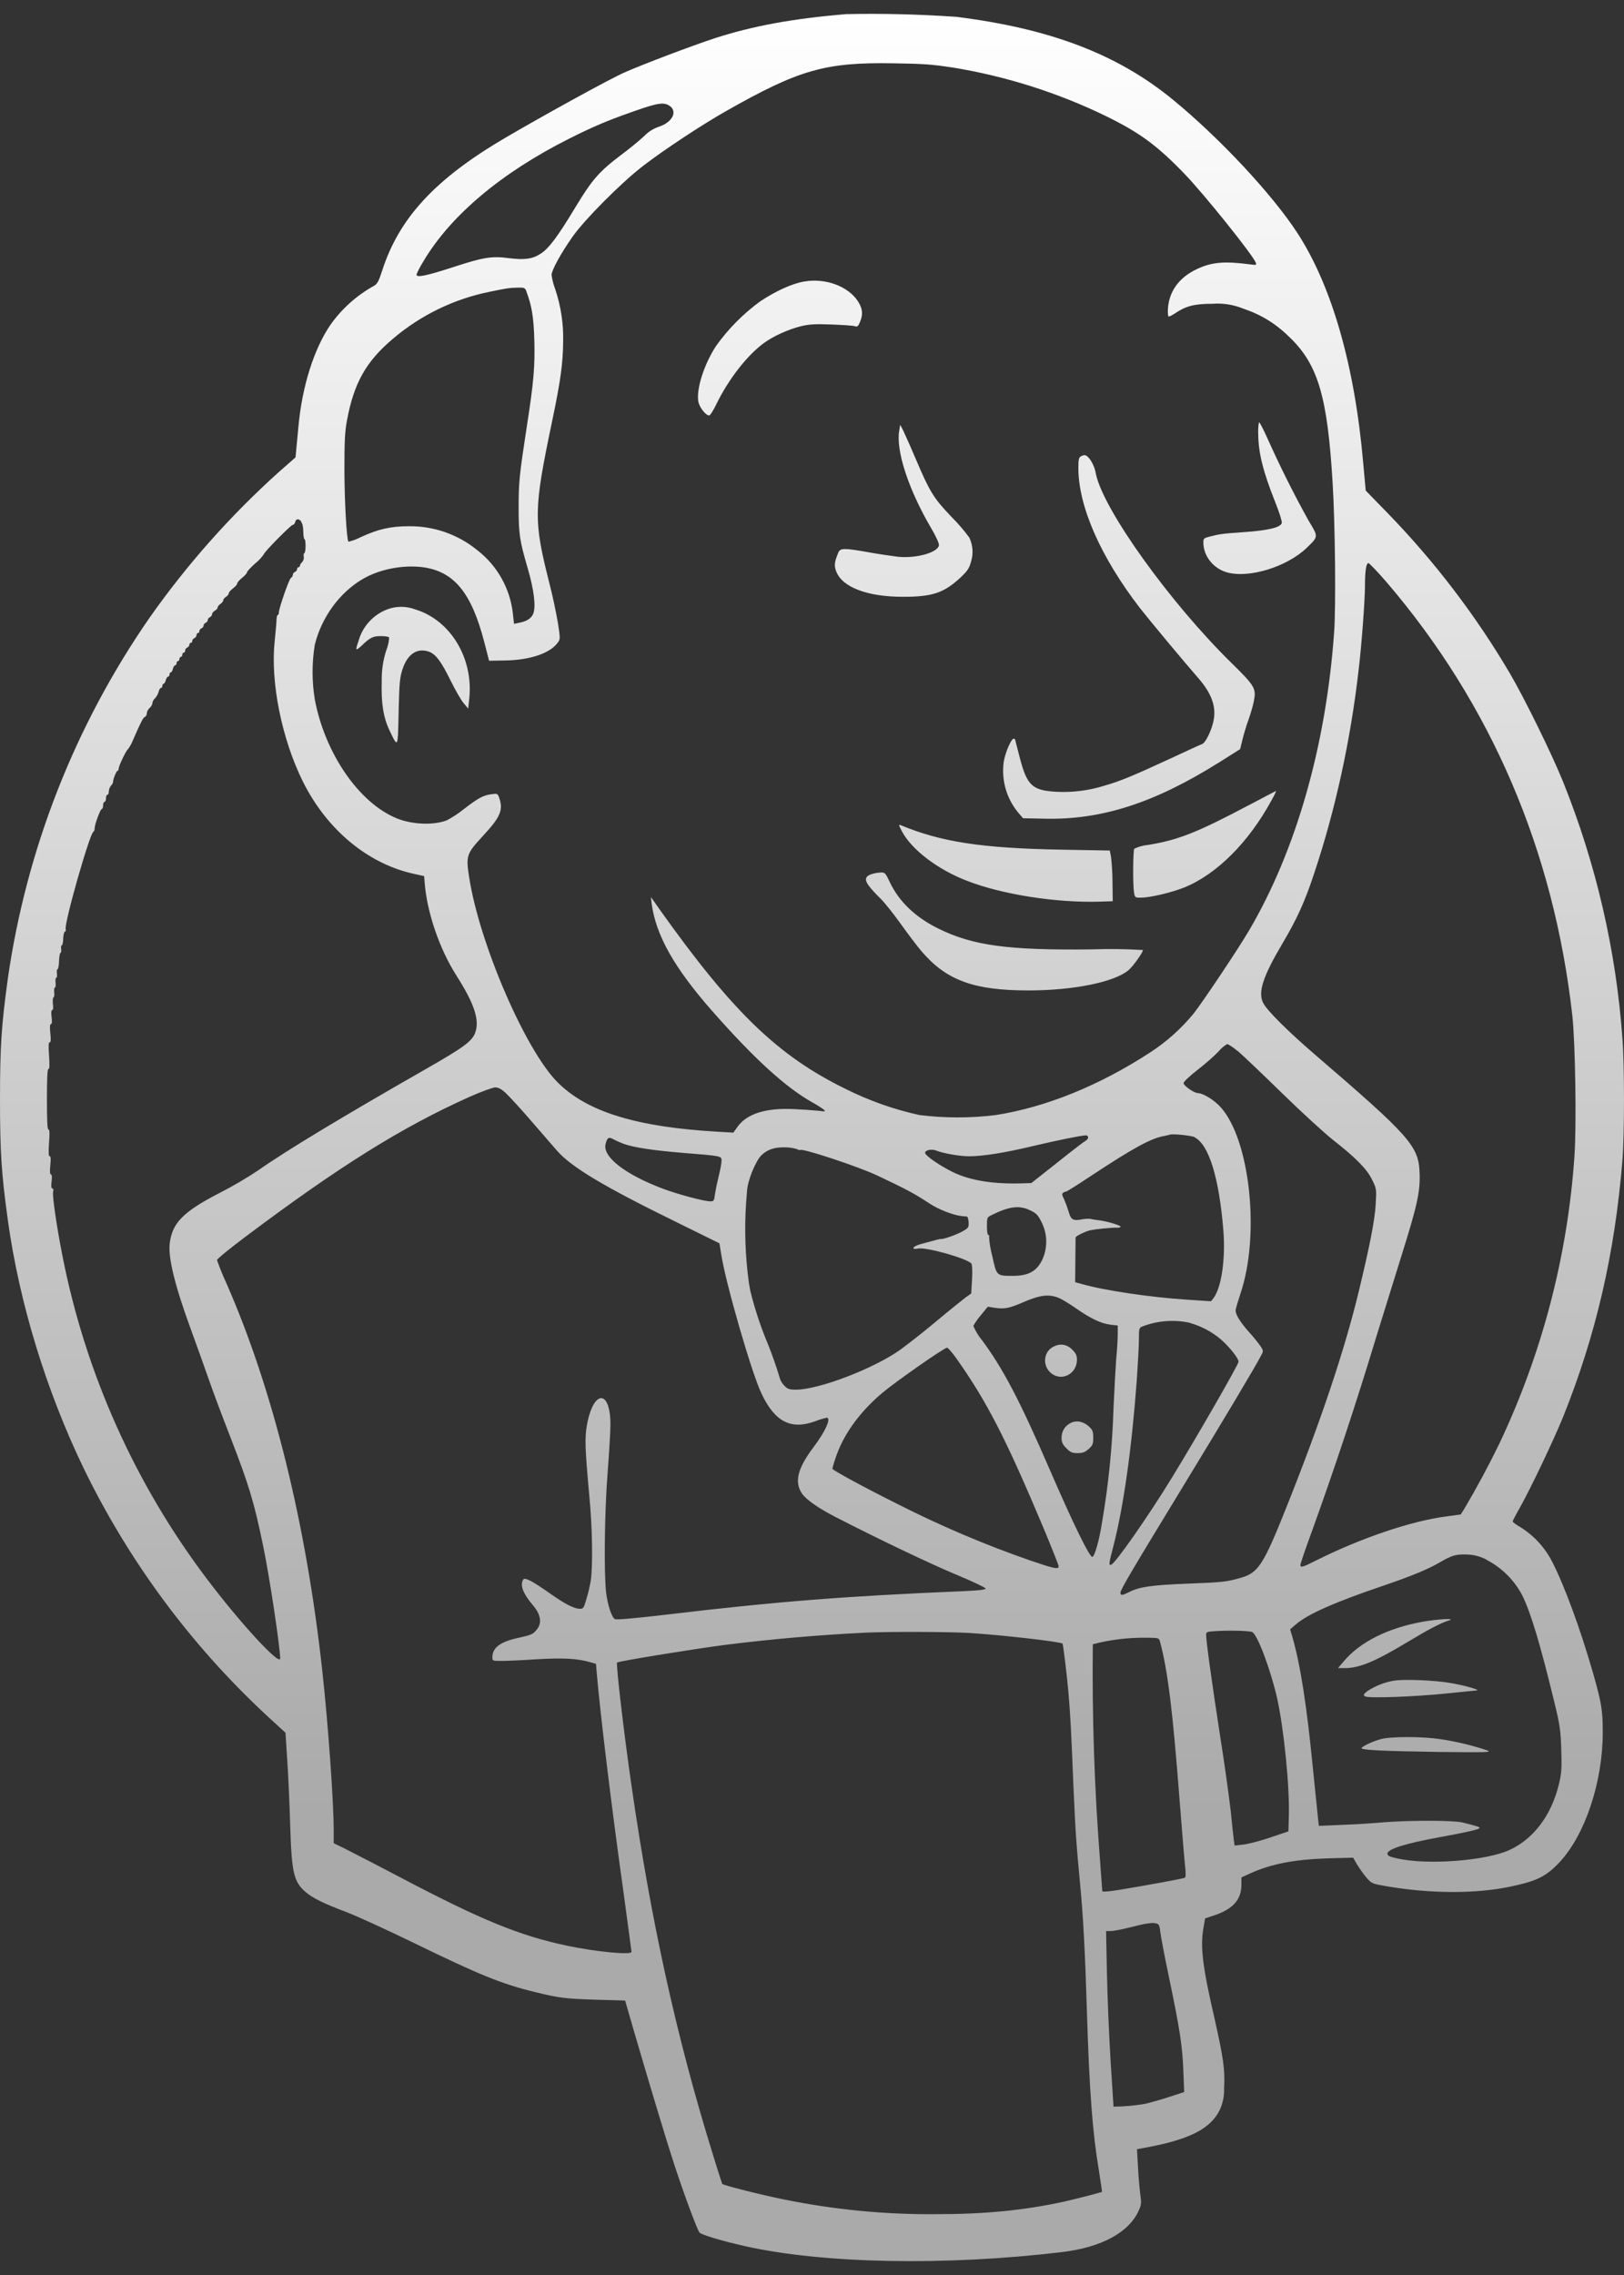 <svg width="50" height="70" viewBox="0 0 50 70" fill="none" xmlns="http://www.w3.org/2000/svg">
<rect x="0" y="0" width="50" height="70" fill="#333333" stroke="none"/>
<path d="M26.018 0.438C24.388 0.575 23.166 0.802 22.017 1.173C21.315 1.402 19.784 1.982 19.228 2.229C18.778 2.426 16.815 3.505 15.572 4.231C13.404 5.499 12.284 6.706 11.761 8.343C11.657 8.663 11.613 8.741 11.509 8.798C10.981 9.091 10.525 9.499 10.175 9.992C9.668 10.733 9.304 11.879 9.19 13.106L9.12 13.85L9.099 14.073L8.592 14.518C7.098 15.859 5.76 17.365 4.604 19.008C2.305 22.325 0.811 26.131 0.239 30.127C0.044 31.541 0 32.206 0 33.826C0 35.446 0.044 36.108 0.239 37.525C0.593 40.086 1.417 42.772 2.571 45.169C3.952 48.011 5.844 50.574 8.153 52.731L8.79 53.316L8.842 54.13C8.873 54.574 8.914 55.474 8.933 56.129C8.979 57.642 9.042 57.902 9.416 58.222C9.632 58.406 9.978 58.575 10.685 58.841C10.971 58.95 11.876 59.363 12.697 59.761C14.782 60.777 15.458 61.05 16.495 61.3C17.223 61.477 17.39 61.498 18.338 61.529L19.246 61.555L19.54 62.571C20.073 64.388 20.517 65.862 20.764 66.616C21.071 67.547 21.474 68.636 21.539 68.696C21.604 68.766 22.243 68.956 22.914 69.107C25.332 69.653 29.101 69.726 32.705 69.294C33.924 69.146 34.764 68.688 35.063 68.01C35.141 67.836 35.146 67.776 35.107 67.516C35.074 67.237 35.05 66.957 35.037 66.676L35.005 66.13L35.39 66.058C36.648 65.816 37.278 65.486 37.553 64.924C37.651 64.712 37.697 64.479 37.688 64.245C37.719 63.687 37.667 63.328 37.395 62.116C37.025 60.52 36.953 59.914 37.049 59.34L37.103 59.028L37.376 58.937C37.961 58.742 38.221 58.453 38.221 57.99V57.767L38.494 57.642C39.144 57.348 39.856 57.213 40.904 57.179L41.661 57.159L41.783 57.372C41.853 57.483 41.978 57.666 42.069 57.77C42.23 57.957 42.238 57.959 42.682 58.037C44.042 58.271 45.438 58.274 46.501 58.05C47.328 57.876 47.604 57.738 48.025 57.289C48.807 56.444 49.348 54.821 49.346 53.295C49.346 52.619 49.306 52.383 49.034 51.434C48.654 50.116 48.16 48.774 47.791 48.059C47.57 47.624 47.235 47.256 46.821 46.996C46.683 46.918 46.572 46.835 46.572 46.814C46.572 46.796 46.67 46.606 46.793 46.391C47.138 45.777 47.83 44.319 48.126 43.596C49.138 41.074 49.717 38.573 49.951 35.708C50.016 34.905 50.016 32.758 49.951 31.944C49.755 29.237 49.139 26.577 48.126 24.059C47.788 23.219 46.946 21.503 46.486 20.718C45.432 18.93 44.168 17.275 42.721 15.786L42.048 15.095L41.97 14.24C41.708 11.237 41 8.785 39.937 7.158C39.162 5.972 37.563 4.259 36.126 3.079C34.418 1.672 32.349 0.882 29.442 0.518C28.304 0.439 27.163 0.411 26.023 0.435L26.018 0.438ZM29.286 2.07C30.941 2.336 32.548 2.843 34.056 3.575C35.094 4.085 35.619 4.47 36.466 5.346C37.059 5.959 38.577 7.849 38.663 8.083C38.694 8.156 38.676 8.161 38.489 8.135C37.699 8.031 37.309 8.063 36.854 8.278C36.295 8.538 35.98 8.98 35.957 9.529C35.952 9.628 35.962 9.724 35.975 9.737C35.988 9.75 36.071 9.711 36.162 9.651C36.503 9.417 36.768 9.347 37.33 9.347C37.647 9.323 37.965 9.372 38.26 9.49C38.853 9.69 39.295 9.966 39.752 10.423C40.587 11.252 40.873 12.24 41.029 14.858C41.107 16.122 41.133 18.651 41.076 19.444C40.829 22.936 39.903 26.172 38.455 28.632C38.136 29.178 37.02 30.847 36.75 31.185C36.366 31.653 35.912 32.059 35.403 32.388C33.841 33.405 32.198 34.068 30.661 34.309C29.88 34.406 29.09 34.406 28.308 34.309C27.521 34.137 26.757 33.867 26.036 33.506C23.956 32.49 22.558 31.143 20.314 27.99L20.039 27.6L20.065 27.815C20.197 28.785 20.762 29.778 21.903 31.081C23.221 32.578 24.188 33.459 25.022 33.927C25.178 34.013 25.334 34.115 25.368 34.148C25.425 34.2 25.402 34.206 25.217 34.179C24.966 34.156 24.713 34.139 24.461 34.127C23.582 34.083 23 34.265 22.709 34.668L22.579 34.85L22.124 34.824C19.602 34.681 18.076 34.213 17.166 33.301C16.175 32.31 14.756 29.022 14.444 26.989C14.34 26.331 14.366 26.266 14.86 25.73C15.406 25.143 15.5 24.927 15.37 24.55C15.323 24.415 15.312 24.412 15.128 24.438C14.876 24.472 14.735 24.547 14.273 24.901C14.111 25.032 13.937 25.146 13.753 25.242C13.35 25.398 12.689 25.372 12.221 25.182C11.057 24.711 10.006 23.188 9.692 21.521C9.601 20.965 9.601 20.396 9.692 19.839C9.9 18.994 10.454 18.235 11.163 17.819C11.678 17.515 12.388 17.378 12.999 17.45C13.976 17.575 14.517 18.23 14.915 19.777L15.058 20.331L15.526 20.323C16.3 20.315 16.927 20.107 17.166 19.782C17.252 19.67 17.252 19.657 17.179 19.177C17.106 18.765 17.019 18.357 16.916 17.952C16.422 16 16.428 15.69 17 12.955C17.265 11.692 17.332 11.172 17.338 10.512C17.352 9.961 17.268 9.411 17.091 8.889C17.039 8.751 17.002 8.607 16.982 8.46C16.982 8.317 17.27 7.79 17.631 7.28C17.99 6.765 19.129 5.619 19.794 5.109C20.426 4.621 21.591 3.851 22.347 3.422C24.607 2.14 25.405 1.912 27.516 1.948C28.41 1.961 28.714 1.982 29.289 2.073L29.286 2.07ZM20.634 3.269C20.863 3.451 20.686 3.77 20.283 3.9C20.107 3.961 19.948 4.064 19.82 4.199C19.685 4.324 19.378 4.579 19.131 4.761C18.453 5.271 18.227 5.528 17.717 6.375C17.163 7.293 16.896 7.647 16.643 7.808C16.389 7.972 16.155 8.003 15.661 7.943C15.141 7.873 14.873 7.917 13.94 8.224C13.126 8.486 12.825 8.549 12.825 8.453C12.825 8.419 12.921 8.226 13.04 8.034C13.875 6.628 15.442 5.312 17.517 4.27C18.266 3.893 18.715 3.703 19.55 3.412C20.278 3.157 20.455 3.136 20.631 3.269H20.634ZM16.204 8.962C16.373 9.407 16.43 9.752 16.451 10.46C16.472 11.281 16.433 11.749 16.222 13.106C15.988 14.63 15.968 14.84 15.968 15.615C15.968 16.434 15.999 16.637 16.248 17.489C16.443 18.155 16.503 18.669 16.417 18.883C16.358 19.028 16.217 19.119 15.981 19.163L15.825 19.195L15.793 18.901C15.753 18.515 15.635 18.141 15.446 17.802C15.257 17.462 15.001 17.165 14.694 16.928C14.1 16.443 13.354 16.183 12.588 16.192C12.034 16.192 11.644 16.278 11.101 16.53C10.983 16.592 10.858 16.638 10.729 16.668C10.672 16.611 10.607 15.443 10.604 14.471C10.604 13.585 10.617 13.28 10.682 12.94C10.896 11.786 11.267 11.123 12.104 10.418C12.954 9.697 13.971 9.203 15.063 8.98C15.611 8.869 15.661 8.858 15.934 8.85C16.142 8.845 16.163 8.856 16.207 8.962H16.204ZM9.265 16.054C9.31 16.093 9.336 16.205 9.338 16.353C9.338 16.483 9.356 16.59 9.377 16.59C9.395 16.59 9.408 16.686 9.408 16.805C9.408 16.922 9.39 17.021 9.369 17.021C9.351 17.021 9.343 17.068 9.351 17.12C9.357 17.151 9.356 17.182 9.348 17.213C9.34 17.243 9.325 17.271 9.304 17.294C9.265 17.328 9.234 17.38 9.234 17.406C9.234 17.432 9.216 17.453 9.19 17.453C9.169 17.453 9.146 17.479 9.146 17.513C9.146 17.547 9.115 17.583 9.081 17.599C9.047 17.611 9.016 17.65 9.016 17.684C9.016 17.718 8.99 17.767 8.956 17.783C8.899 17.817 8.584 18.721 8.584 18.857C8.584 18.89 8.571 18.922 8.553 18.922C8.532 18.922 8.519 18.987 8.514 19.059C8.514 19.137 8.488 19.436 8.457 19.722C8.322 20.986 8.673 22.733 9.325 24.048C10.074 25.551 11.358 26.604 12.799 26.9L13.059 26.957L13.072 27.127C13.136 28.047 13.526 29.193 14.054 30.02C14.595 30.867 14.764 31.369 14.639 31.751C14.548 32.032 14.301 32.214 13.103 32.898C10.568 34.346 8.795 35.414 7.955 36.007C7.567 36.265 7.164 36.501 6.749 36.712C5.641 37.284 5.301 37.629 5.225 38.261C5.173 38.706 5.394 39.592 5.883 40.921C6.039 41.35 6.281 42.023 6.419 42.418C6.557 42.816 6.855 43.611 7.082 44.191C7.669 45.704 7.823 46.216 8.103 47.573C8.293 48.478 8.626 50.696 8.626 51.028C8.626 51.275 7.396 49.942 6.364 48.574C4.154 45.648 2.636 42.257 1.926 38.659C1.744 37.739 1.607 36.795 1.635 36.673C1.653 36.608 1.643 36.569 1.614 36.569C1.581 36.569 1.57 36.504 1.588 36.353C1.607 36.21 1.596 36.137 1.568 36.137C1.539 36.137 1.529 36.046 1.549 35.856C1.57 35.659 1.562 35.576 1.529 35.576C1.495 35.576 1.49 35.464 1.51 35.165C1.531 34.879 1.529 34.754 1.492 34.754C1.456 34.754 1.445 34.468 1.445 33.823C1.445 33.179 1.458 32.893 1.492 32.893C1.526 32.893 1.531 32.768 1.51 32.482C1.49 32.183 1.492 32.071 1.529 32.071C1.565 32.071 1.573 31.988 1.549 31.79C1.529 31.601 1.536 31.51 1.568 31.51C1.599 31.51 1.607 31.437 1.588 31.294C1.57 31.159 1.581 31.078 1.607 31.078C1.638 31.078 1.646 31 1.627 30.883C1.62 30.774 1.627 30.688 1.648 30.688C1.669 30.688 1.679 30.618 1.669 30.537C1.661 30.454 1.669 30.387 1.69 30.387C1.711 30.387 1.721 30.316 1.711 30.236C1.703 30.153 1.711 30.085 1.731 30.085C1.752 30.085 1.765 30.025 1.752 29.955C1.744 29.882 1.752 29.825 1.77 29.825C1.791 29.825 1.815 29.713 1.817 29.578C1.822 29.44 1.843 29.323 1.864 29.315C1.885 29.31 1.895 29.256 1.882 29.198C1.874 29.139 1.882 29.089 1.9 29.089C1.921 29.089 1.945 28.998 1.945 28.887C1.95 28.775 1.971 28.673 1.997 28.666C2.023 28.658 2.036 28.627 2.023 28.595C1.963 28.445 2.764 25.637 2.875 25.593C2.896 25.585 2.914 25.535 2.914 25.489C2.914 25.364 3.091 24.891 3.135 24.891C3.156 24.891 3.174 24.844 3.174 24.782C3.174 24.719 3.195 24.672 3.218 24.672C3.244 24.672 3.263 24.625 3.263 24.563C3.263 24.501 3.283 24.454 3.307 24.454C3.333 24.454 3.351 24.407 3.351 24.35C3.351 24.29 3.382 24.215 3.416 24.176C3.45 24.142 3.481 24.09 3.481 24.059C3.481 23.968 3.585 23.718 3.619 23.718C3.637 23.718 3.653 23.687 3.653 23.653C3.653 23.57 3.879 23.099 3.933 23.061C3.995 22.981 4.044 22.894 4.082 22.8C4.342 22.203 4.407 22.078 4.464 22.057C4.495 22.044 4.521 21.992 4.521 21.945C4.521 21.898 4.56 21.823 4.607 21.784C4.654 21.74 4.693 21.675 4.693 21.633C4.693 21.594 4.726 21.524 4.776 21.483C4.827 21.426 4.864 21.358 4.885 21.285C4.898 21.22 4.932 21.168 4.955 21.168C4.981 21.168 4.999 21.137 4.999 21.103C4.999 21.069 5.017 21.038 5.038 21.038C5.059 21.038 5.09 20.991 5.103 20.929C5.121 20.869 5.15 20.82 5.173 20.82C5.199 20.82 5.218 20.788 5.218 20.755C5.218 20.721 5.236 20.689 5.257 20.689C5.277 20.689 5.309 20.643 5.322 20.58C5.34 20.521 5.368 20.471 5.392 20.471C5.418 20.471 5.436 20.44 5.436 20.406C5.436 20.372 5.457 20.341 5.48 20.341C5.506 20.341 5.524 20.31 5.524 20.276C5.524 20.242 5.545 20.211 5.569 20.211C5.595 20.211 5.613 20.18 5.613 20.146C5.613 20.112 5.634 20.081 5.657 20.081C5.683 20.081 5.701 20.05 5.701 20.016C5.702 19.996 5.709 19.977 5.72 19.961C5.732 19.945 5.748 19.933 5.766 19.925C5.8 19.907 5.831 19.873 5.831 19.839C5.831 19.806 5.852 19.78 5.875 19.78C5.901 19.78 5.92 19.754 5.92 19.72C5.92 19.686 5.951 19.65 5.985 19.634C6.003 19.627 6.019 19.614 6.03 19.598C6.042 19.582 6.049 19.563 6.05 19.543C6.05 19.509 6.07 19.478 6.094 19.478C6.12 19.478 6.138 19.452 6.138 19.418C6.138 19.384 6.169 19.348 6.203 19.332C6.237 19.32 6.268 19.28 6.268 19.247C6.268 19.215 6.299 19.177 6.333 19.161C6.367 19.148 6.398 19.109 6.398 19.075C6.398 19.044 6.429 19.005 6.463 18.989C6.497 18.976 6.528 18.937 6.528 18.904C6.528 18.864 6.567 18.818 6.614 18.792C6.661 18.766 6.7 18.721 6.7 18.693C6.7 18.664 6.739 18.615 6.785 18.584C6.832 18.553 6.871 18.506 6.871 18.475C6.871 18.443 6.91 18.397 6.957 18.365C7.004 18.334 7.043 18.287 7.043 18.256C7.043 18.225 7.102 18.157 7.173 18.105C7.245 18.048 7.303 17.986 7.303 17.955C7.303 17.923 7.373 17.845 7.453 17.78C7.537 17.715 7.604 17.637 7.604 17.611C7.604 17.585 7.721 17.456 7.864 17.331C7.964 17.251 8.051 17.157 8.124 17.052C8.124 16.993 8.959 16.148 9.016 16.148C9.047 16.148 9.076 16.109 9.089 16.062C9.115 15.958 9.187 15.95 9.278 16.044L9.265 16.054ZM42.695 17.918C45.909 21.672 47.84 26.172 48.41 31.255C48.501 32.102 48.54 34.596 48.475 35.563C48.265 38.645 47.475 41.659 46.148 44.449C45.82 45.12 45.465 45.778 45.085 46.422L44.973 46.599L44.554 46.656C43.473 46.791 41.908 47.319 40.514 48.018C40.096 48.228 40.038 48.244 40.038 48.148C40.038 48.114 40.181 47.69 40.358 47.209C41.086 45.197 41.759 43.166 42.378 41.118L43.158 38.609C43.629 37.109 43.73 36.662 43.707 36.101C43.681 35.261 43.421 34.972 40.475 32.44C39.659 31.738 39.009 31.094 38.892 30.862C38.723 30.537 38.879 30.054 39.48 29.037C39.934 28.273 40.176 27.74 40.465 26.861C41.115 24.914 41.58 22.782 41.827 20.635C41.923 19.842 42.025 18.454 42.025 18.017C42.025 17.562 42.064 17.326 42.131 17.326C42.157 17.326 42.415 17.593 42.695 17.918ZM38.109 32.339C38.252 32.461 38.866 33.044 39.472 33.636C40.078 34.229 40.792 34.879 41.05 35.082C41.746 35.628 42.084 35.968 42.243 36.298C42.381 36.574 42.381 36.579 42.355 37.063C42.324 37.564 42.173 38.331 41.827 39.766C41.383 41.589 40.66 43.741 39.591 46.416C38.895 48.156 38.739 48.392 38.203 48.548C37.761 48.673 37.667 48.686 36.508 48.73C35.44 48.774 35.081 48.826 34.756 48.99C34.553 49.094 34.496 49.099 34.496 49.008C34.496 48.917 34.803 48.395 36.443 45.704C37.722 43.606 38.663 42.031 38.835 41.693C38.9 41.576 38.895 41.555 38.822 41.438C38.711 41.284 38.591 41.136 38.463 40.996C38.182 40.679 38.042 40.455 38.042 40.318C38.042 40.279 38.112 40.044 38.19 39.808C38.801 38.011 38.489 35.079 37.584 34.07C37.387 33.849 37.038 33.634 36.882 33.634C36.765 33.634 36.44 33.407 36.44 33.327C36.44 33.283 36.63 33.106 36.885 32.908C37.127 32.721 37.413 32.466 37.522 32.347C37.595 32.259 37.683 32.184 37.782 32.126C37.816 32.126 37.964 32.222 38.107 32.342L38.109 32.339ZM15.58 33.641C15.687 33.745 16.035 34.117 16.342 34.476L17.145 35.401C17.587 35.908 18.58 36.504 20.788 37.585L22.15 38.256L22.207 38.607C22.342 39.475 23.132 42.223 23.444 42.876C23.855 43.749 24.349 44.004 25.1 43.731C25.215 43.686 25.332 43.65 25.451 43.622C25.602 43.622 25.418 44.038 25.046 44.529C24.557 45.179 24.453 45.592 24.687 45.949C24.812 46.138 25.202 46.411 25.737 46.684C27.053 47.36 28.644 48.119 29.426 48.444C29.928 48.652 30.344 48.85 30.344 48.876C30.344 48.915 30.154 48.936 29.666 48.959C26.036 49.11 23.894 49.279 20.507 49.682C19.55 49.794 18.97 49.846 18.931 49.819C18.832 49.76 18.715 49.404 18.663 49.019C18.591 48.421 18.611 46.528 18.708 45.306C18.755 44.701 18.794 44.035 18.794 43.832C18.794 42.743 18.271 42.751 18.071 43.845C18 44.248 18.011 44.563 18.143 46.016C18.24 46.999 18.255 48.187 18.188 48.637C18.162 48.793 18.105 49.047 18.052 49.209C17.974 49.482 17.956 49.502 17.85 49.502C17.673 49.497 17.4 49.359 16.93 49.027C16.37 48.634 16.155 48.525 16.108 48.603C16.004 48.764 16.103 49.034 16.386 49.365C16.659 49.676 16.701 49.95 16.506 50.165C16.407 50.288 16.324 50.316 15.973 50.392C15.406 50.514 15.159 50.693 15.159 50.997C15.159 51.101 15.167 51.106 15.432 51.106C15.58 51.106 16.072 51.086 16.532 51.054C17.361 51.008 17.772 51.028 18.193 51.151L18.349 51.195L18.38 51.554C18.476 52.682 18.83 55.62 19.189 58.167C19.326 59.184 19.443 60.036 19.443 60.057C19.443 60.161 18.357 60.057 17.455 59.867C16.001 59.561 14.816 59.075 12.372 57.79C11.787 57.483 11.201 57.178 10.612 56.878L10.274 56.714V56.322C10.274 55.422 10.1 53.02 9.923 51.411C9.427 46.884 8.405 42.754 6.98 39.506C6.868 39.266 6.768 39.021 6.681 38.771C6.681 38.737 7.084 38.407 7.576 38.04C10.441 35.89 12.372 34.684 14.447 33.753C14.806 33.592 15.162 33.465 15.24 33.459C15.349 33.459 15.429 33.504 15.583 33.641H15.58ZM36.778 34.993C37.22 35.219 37.532 36.231 37.665 37.856C37.735 38.742 37.608 39.608 37.363 39.941L37.285 40.039L36.576 39.992C35.429 39.92 33.976 39.704 33.292 39.504L33.102 39.452L33.108 38.781L33.115 38.079C33.115 38.035 33.414 37.889 33.57 37.853C33.739 37.819 34.228 37.77 34.384 37.775C34.449 37.78 34.501 37.762 34.501 37.744C34.501 37.7 34.031 37.562 33.786 37.541C33.709 37.531 33.633 37.518 33.557 37.502C33.472 37.498 33.386 37.504 33.303 37.52C33.035 37.572 32.97 37.528 32.9 37.278C32.861 37.15 32.815 37.024 32.762 36.901C32.692 36.764 32.689 36.727 32.736 36.699C32.764 36.678 32.797 36.665 32.832 36.66C32.85 36.66 33.209 36.436 33.633 36.153C34.901 35.318 35.445 35.019 35.853 34.952L36.001 34.918C36.045 34.874 36.677 34.936 36.784 34.991L36.778 34.993ZM33.503 34.996C33.503 35.03 33.464 35.079 33.42 35.105C33.373 35.126 32.978 35.43 32.546 35.776L31.753 36.402L31.511 36.41C30.586 36.441 29.881 36.327 29.335 36.064C28.917 35.856 28.483 35.557 28.483 35.472C28.483 35.386 28.678 35.347 28.821 35.401C29.036 35.487 29.538 35.578 29.842 35.578C30.261 35.578 30.942 35.469 31.792 35.266C32.502 35.097 33.266 34.941 33.427 34.934C33.466 34.928 33.5 34.959 33.5 34.993L33.503 34.996ZM19.241 35.209C19.555 35.313 20.109 35.396 21.011 35.472C22.241 35.57 22.215 35.568 22.215 35.719C22.215 35.789 22.176 35.997 22.131 36.176C22.085 36.361 22.046 36.547 22.015 36.735C21.988 36.948 21.976 36.964 21.872 36.964C21.674 36.964 20.902 36.756 20.418 36.579C19.246 36.137 18.544 35.594 18.645 35.199C18.697 34.996 18.744 34.97 18.898 35.061C19.009 35.118 19.125 35.168 19.243 35.209H19.241ZM24.536 35.36C24.583 35.381 24.633 35.394 24.645 35.386C24.705 35.326 26.405 35.888 26.996 36.163C27.903 36.592 28.142 36.717 28.623 37.034C28.896 37.216 29.359 37.393 29.613 37.419L29.77 37.432C29.796 37.437 29.816 37.518 29.822 37.609C29.829 37.77 29.816 37.785 29.632 37.889C29.447 37.993 29.039 38.136 28.974 38.123C28.943 38.118 28.818 38.149 28.324 38.287C28.095 38.352 28.043 38.461 28.264 38.417C28.517 38.365 29.777 38.721 29.907 38.88C29.933 38.911 29.941 39.101 29.928 39.363L29.902 39.8L29.725 39.925C29.629 39.998 29.218 40.328 28.813 40.666C28.46 40.961 28.1 41.246 27.731 41.521C26.928 42.101 25.215 42.759 24.505 42.759C24.297 42.759 24.25 42.74 24.146 42.634C24.082 42.57 24.035 42.492 24.009 42.405C23.903 42.05 23.78 41.699 23.642 41.355C23.419 40.825 23.239 40.278 23.101 39.72C23.088 39.637 23.073 39.555 23.057 39.473C22.945 38.656 22.916 37.83 22.971 37.008L23.002 36.618C23.028 36.298 23.275 35.7 23.452 35.537C23.634 35.368 23.85 35.295 24.167 35.303C24.295 35.302 24.422 35.322 24.544 35.36H24.536ZM31.678 37.224C31.914 37.328 31.966 37.385 32.096 37.666C32.175 37.843 32.215 38.035 32.211 38.228C32.208 38.422 32.163 38.612 32.078 38.786C31.904 39.124 31.654 39.254 31.199 39.257C30.672 39.257 30.685 39.265 30.547 38.633C30.494 38.441 30.462 38.244 30.451 38.045C30.464 38.019 30.456 38.001 30.433 38.001C30.401 38.001 30.386 37.892 30.386 37.728C30.386 37.476 30.393 37.455 30.508 37.398C31.054 37.125 31.35 37.083 31.675 37.221L31.678 37.224ZM32.621 39.946C32.72 39.992 32.959 40.136 33.149 40.271C33.578 40.57 33.906 40.726 34.192 40.76L34.413 40.785V41.045C34.413 41.191 34.395 41.526 34.368 41.786C34.348 42.051 34.309 42.743 34.283 43.325C34.248 44.5 34.13 45.671 33.932 46.83C33.841 47.41 33.703 47.891 33.63 47.904C33.547 47.916 33.045 46.895 32.315 45.208C31.394 43.084 30.88 42.106 30.235 41.238C30.124 41.105 30.034 40.956 29.967 40.796C30.033 40.68 30.109 40.572 30.196 40.471L30.412 40.206L30.607 40.237C30.926 40.284 31.056 40.263 31.524 40.06C32.034 39.839 32.32 39.811 32.624 39.948L32.621 39.946ZM36.641 40.708C36.994 40.808 37.321 40.983 37.6 41.222C37.86 41.451 38.133 41.797 38.133 41.898C38.133 41.984 36.843 44.225 36.079 45.47C35.349 46.661 34.348 48.091 34.215 48.143C34.129 48.176 34.137 48.117 34.285 47.55C34.597 46.333 34.847 44.542 35 42.457C35.034 41.968 35.065 41.409 35.065 41.212C35.065 40.861 35.07 40.853 35.187 40.809C35.653 40.632 36.16 40.596 36.646 40.705L36.641 40.708ZM29.445 41.797C30.378 43.117 30.955 44.227 32.143 47.053C32.39 47.646 32.593 48.156 32.593 48.192C32.593 48.296 32.468 48.27 31.719 48.015C30.328 47.532 28.97 46.955 27.656 46.289C26.621 45.774 25.628 45.234 25.628 45.192C25.628 45.174 25.667 45.031 25.719 44.88C25.953 44.157 26.455 43.458 27.159 42.863C27.575 42.512 29.068 41.469 29.159 41.467C29.185 41.467 29.315 41.615 29.445 41.797ZM45.763 47.992C46.237 48.236 46.624 48.621 46.871 49.094C47.144 49.656 47.432 50.633 47.853 52.365C48.028 53.082 48.048 53.233 48.069 53.836C48.087 54.421 48.077 54.554 47.999 54.886C47.773 55.838 47.229 56.568 46.494 56.914C45.771 57.255 43.949 57.395 43.015 57.182C42.776 57.13 42.716 57.099 42.716 57.034C42.716 56.896 43.27 56.722 44.307 56.532C45.142 56.381 45.524 56.293 45.55 56.251C45.571 56.218 45.49 56.191 45.03 56.077C44.757 56.007 43.377 56.007 42.586 56.072C42.159 56.109 41.731 56.135 41.302 56.15L40.605 56.181L40.579 55.947L40.418 54.372C40.231 52.469 40.038 51.231 39.791 50.371L39.721 50.134L39.908 49.973C40.267 49.666 41.094 49.297 42.578 48.795C43.418 48.509 43.959 48.288 44.297 48.091C44.695 47.857 44.825 47.818 45.163 47.831C45.372 47.836 45.577 47.89 45.763 47.987V47.992ZM38.564 50.225C38.728 50.324 39.136 51.429 39.321 52.258C39.532 53.21 39.711 55.006 39.68 55.906L39.667 56.35L39.105 56.54C38.798 56.644 38.421 56.743 38.276 56.756L38.011 56.787L37.985 56.6C37.972 56.496 37.928 56.106 37.894 55.739C37.797 54.958 37.687 54.179 37.563 53.402C37.304 51.72 37.135 50.498 37.135 50.308C37.135 50.209 37.153 50.204 37.472 50.186C37.917 50.16 38.497 50.181 38.562 50.22L38.564 50.225ZM29.848 50.246C30.838 50.306 32.621 50.511 32.712 50.571C32.733 50.584 32.85 51.554 32.894 52.063C32.954 52.773 32.978 53.171 33.05 54.983C33.115 56.444 33.134 56.688 33.266 58.097C33.349 58.963 33.409 60.096 33.461 61.797C33.539 64.349 33.635 65.603 33.833 66.788C33.89 67.141 33.932 67.438 33.929 67.441C33.885 67.466 33.188 67.643 32.77 67.74C31.527 68.013 30.313 68.129 28.81 68.129C27.248 68.141 25.69 67.99 24.159 67.68C23.444 67.537 22.277 67.243 22.235 67.196C22.133 66.889 22.035 66.581 21.942 66.271C20.829 62.683 20.052 59.155 19.449 54.985C19.207 53.329 18.96 51.192 18.999 51.156C19.046 51.112 21.287 50.75 22.3 50.615C23.744 50.434 25.194 50.307 26.647 50.236C27.331 50.202 29.231 50.207 29.848 50.246ZM35.718 50.527C35.952 51.395 36.108 52.656 36.316 55.373C36.389 56.298 36.464 57.216 36.485 57.406C36.511 57.632 36.511 57.759 36.479 57.777C36.435 57.803 35.234 58.024 34.426 58.154C34.101 58.206 33.937 58.214 33.937 58.188L33.872 57.296C33.696 55.066 33.62 52.829 33.646 50.592C34.197 50.448 34.766 50.381 35.336 50.392C35.681 50.397 35.684 50.397 35.718 50.527ZM35.606 59.184C35.684 59.205 35.705 59.254 35.728 59.472C35.746 59.618 35.866 60.247 35.996 60.866C36.321 62.415 36.407 62.969 36.433 63.72L36.459 64.37L35.965 64.531C35.73 64.607 35.494 64.675 35.255 64.734C34.934 64.789 34.609 64.818 34.283 64.82L34.192 63.398C34.139 62.5 34.102 61.601 34.08 60.702L34.054 59.418H34.192C34.27 59.418 34.522 59.371 34.751 59.314C34.979 59.254 35.232 59.197 35.299 59.189L35.471 59.168C35.517 59.167 35.562 59.173 35.606 59.186V59.184ZM24.765 8.661C24.401 8.72 23.892 8.949 23.403 9.274C22.882 9.655 22.424 10.117 22.048 10.642C21.677 11.208 21.435 11.965 21.5 12.355C21.531 12.529 21.729 12.784 21.833 12.784C21.864 12.784 21.968 12.623 22.061 12.425C22.43 11.671 22.992 10.946 23.507 10.564C23.806 10.343 24.274 10.132 24.666 10.036C24.913 9.976 25.1 9.966 25.597 9.984C25.935 9.997 26.26 10.018 26.314 10.036C26.398 10.062 26.419 10.044 26.476 9.911C26.58 9.669 26.559 9.487 26.403 9.253C26.099 8.804 25.412 8.551 24.768 8.661H24.765ZM38.739 13.332C38.739 13.92 38.882 14.5 39.266 15.461C39.383 15.755 39.474 16.036 39.464 16.088C39.443 16.226 39.053 16.322 38.291 16.374C37.621 16.421 37.556 16.431 37.236 16.512C37.067 16.556 37.049 16.572 37.049 16.689C37.049 17.105 37.348 17.484 37.766 17.609C38.445 17.804 39.609 17.448 40.223 16.865C40.6 16.501 40.595 16.527 40.288 16.018C39.826 15.186 39.4 14.334 39.012 13.465C38.895 13.205 38.785 12.997 38.77 12.997C38.749 12.997 38.736 13.148 38.736 13.33L38.739 13.332ZM27.685 13.254C27.581 13.865 27.965 15.046 28.657 16.231C28.813 16.494 28.917 16.72 28.909 16.777C28.878 17 28.212 17.188 27.646 17.131C27.347 17.093 27.05 17.048 26.754 16.995C25.974 16.858 25.87 16.858 25.808 17.008C25.685 17.302 25.678 17.414 25.748 17.588C25.938 18.072 26.707 18.363 27.802 18.363C28.706 18.363 29.057 18.246 29.567 17.775C29.78 17.575 29.84 17.489 29.894 17.292C29.974 17.043 29.955 16.773 29.842 16.538C29.674 16.311 29.489 16.097 29.289 15.898C28.743 15.326 28.626 15.136 28.199 14.133C28.075 13.84 27.947 13.549 27.814 13.259L27.716 13.07L27.685 13.254ZM33.279 14.042C33.214 14.076 33.201 14.146 33.201 14.401C33.201 15.586 33.89 17.143 35.096 18.709C35.408 19.106 36.456 20.365 36.882 20.851C37.314 21.345 37.462 21.763 37.353 22.221C37.283 22.515 37.111 22.858 37.015 22.892C36.976 22.904 36.534 23.107 36.032 23.341C34.873 23.877 34.483 24.038 33.999 24.176C33.523 24.325 33.024 24.388 32.525 24.363C31.771 24.319 31.618 24.173 31.387 23.276C31.34 23.101 31.295 22.925 31.251 22.748C31.251 22.741 31.236 22.73 31.207 22.73C31.134 22.73 30.952 23.146 30.903 23.44C30.865 23.717 30.885 23.999 30.961 24.268C31.038 24.537 31.169 24.787 31.348 25.003L31.498 25.177L32.151 25.19C33.916 25.234 35.546 24.706 37.538 23.456L38.182 23.05L38.255 22.751C38.294 22.587 38.377 22.314 38.437 22.151C38.497 21.982 38.572 21.735 38.598 21.602C38.684 21.186 38.65 21.121 37.92 20.404C36.038 18.56 33.986 15.711 33.742 14.591C33.716 14.424 33.652 14.266 33.555 14.128C33.443 13.99 33.391 13.977 33.274 14.045L33.279 14.042ZM11.93 18.747C11.715 18.828 11.523 18.958 11.368 19.127C11.213 19.296 11.1 19.499 11.039 19.72C10.934 20.024 10.942 20.04 11.13 19.871C11.389 19.618 11.483 19.572 11.73 19.572C11.852 19.572 11.969 19.59 11.982 19.616C11.973 19.752 11.942 19.887 11.891 20.014C11.793 20.319 11.746 20.639 11.753 20.96C11.733 21.638 11.8 22.075 12 22.491C12.255 23.024 12.25 23.032 12.273 21.904C12.294 21.022 12.307 20.856 12.39 20.601C12.541 20.131 12.835 19.93 13.194 20.047C13.409 20.12 13.578 20.339 13.872 20.939C14.02 21.238 14.2 21.55 14.278 21.641L14.415 21.802L14.447 21.503C14.582 20.261 13.875 19.085 12.791 18.753C12.514 18.647 12.208 18.645 11.93 18.747ZM38.499 24.748C36.851 25.621 36.277 25.847 35.346 25.998C35.199 26.011 35.055 26.051 34.922 26.115C34.883 26.18 34.875 27.223 34.914 27.457C34.94 27.618 34.948 27.62 35.122 27.62C35.416 27.62 36.066 27.464 36.464 27.306C37.462 26.9 38.445 25.918 39.149 24.623C39.204 24.53 39.252 24.434 39.292 24.334C39.287 24.334 38.928 24.521 38.499 24.75V24.748ZM27.776 25.593C28.075 26.146 28.865 26.752 29.762 27.098C30.838 27.522 32.53 27.784 33.849 27.743L34.259 27.73L34.252 27.145C34.25 26.884 34.235 26.624 34.207 26.365L34.168 26.17L32.681 26.144C30.232 26.1 28.974 25.907 27.731 25.39C27.661 25.359 27.666 25.387 27.776 25.593ZM26.855 26.89C26.634 26.955 26.606 27.064 26.751 27.256C26.821 27.353 26.977 27.522 27.102 27.641C27.224 27.758 27.5 28.104 27.716 28.405C27.931 28.707 28.225 29.097 28.373 29.271C29.138 30.166 29.983 30.475 31.665 30.475C33.045 30.475 34.311 30.22 34.745 29.851C34.881 29.739 35.19 29.305 35.19 29.232C34.667 29.2 34.143 29.193 33.62 29.212C31.033 29.243 29.957 29.095 28.896 28.575C28.178 28.221 27.677 27.74 27.391 27.134C27.266 26.866 27.24 26.84 27.123 26.846C27.032 26.849 26.942 26.864 26.855 26.89ZM32.395 41.459C32.135 41.615 32.102 41.994 32.322 42.215C32.642 42.535 33.157 42.301 33.157 41.836C33.157 41.706 33.126 41.641 33.009 41.524C32.835 41.35 32.611 41.326 32.395 41.459ZM33.05 43.749C32.816 43.827 32.684 44.009 32.684 44.246C32.684 44.381 32.715 44.443 32.832 44.563C32.957 44.688 33.009 44.711 33.178 44.711C33.334 44.711 33.404 44.685 33.516 44.586C33.641 44.474 33.659 44.435 33.659 44.24C33.659 44.053 33.643 44.001 33.529 43.895C33.394 43.765 33.201 43.705 33.053 43.752L33.05 43.749ZM43.8 49.9C42.737 50.09 41.871 50.524 41.377 51.112L41.195 51.327H41.398C41.853 51.327 42.329 51.13 43.366 50.506C43.993 50.129 44.364 49.934 44.622 49.856C44.838 49.786 44.263 49.817 43.8 49.9ZM42.903 51.715C42.613 51.766 42.336 51.877 42.09 52.04C41.98 52.131 41.968 52.157 42.025 52.196C42.121 52.261 43.551 52.209 44.554 52.105L45.462 52.014C45.605 52.006 45.098 51.858 44.661 51.785C44.167 51.699 43.213 51.66 42.903 51.715ZM42.513 53.511C42.272 53.576 41.96 53.722 41.921 53.784C41.882 53.846 42.532 53.88 44.294 53.906C45.768 53.922 45.924 53.919 45.8 53.862C45.323 53.701 44.833 53.584 44.336 53.511C43.79 53.428 42.815 53.428 42.513 53.511Z" fill="url(#paint0_linear_849_18599)"/>
<defs>
<linearGradient id="paint0_linear_849_18599" x1="25" y1="0.427" x2="25" y2="69.574" gradientUnits="userSpaceOnUse">
<stop stop-color="white"/>
<stop offset="0.8" stop-color="#AAAAAA"/>
</linearGradient>
</defs>
</svg>
